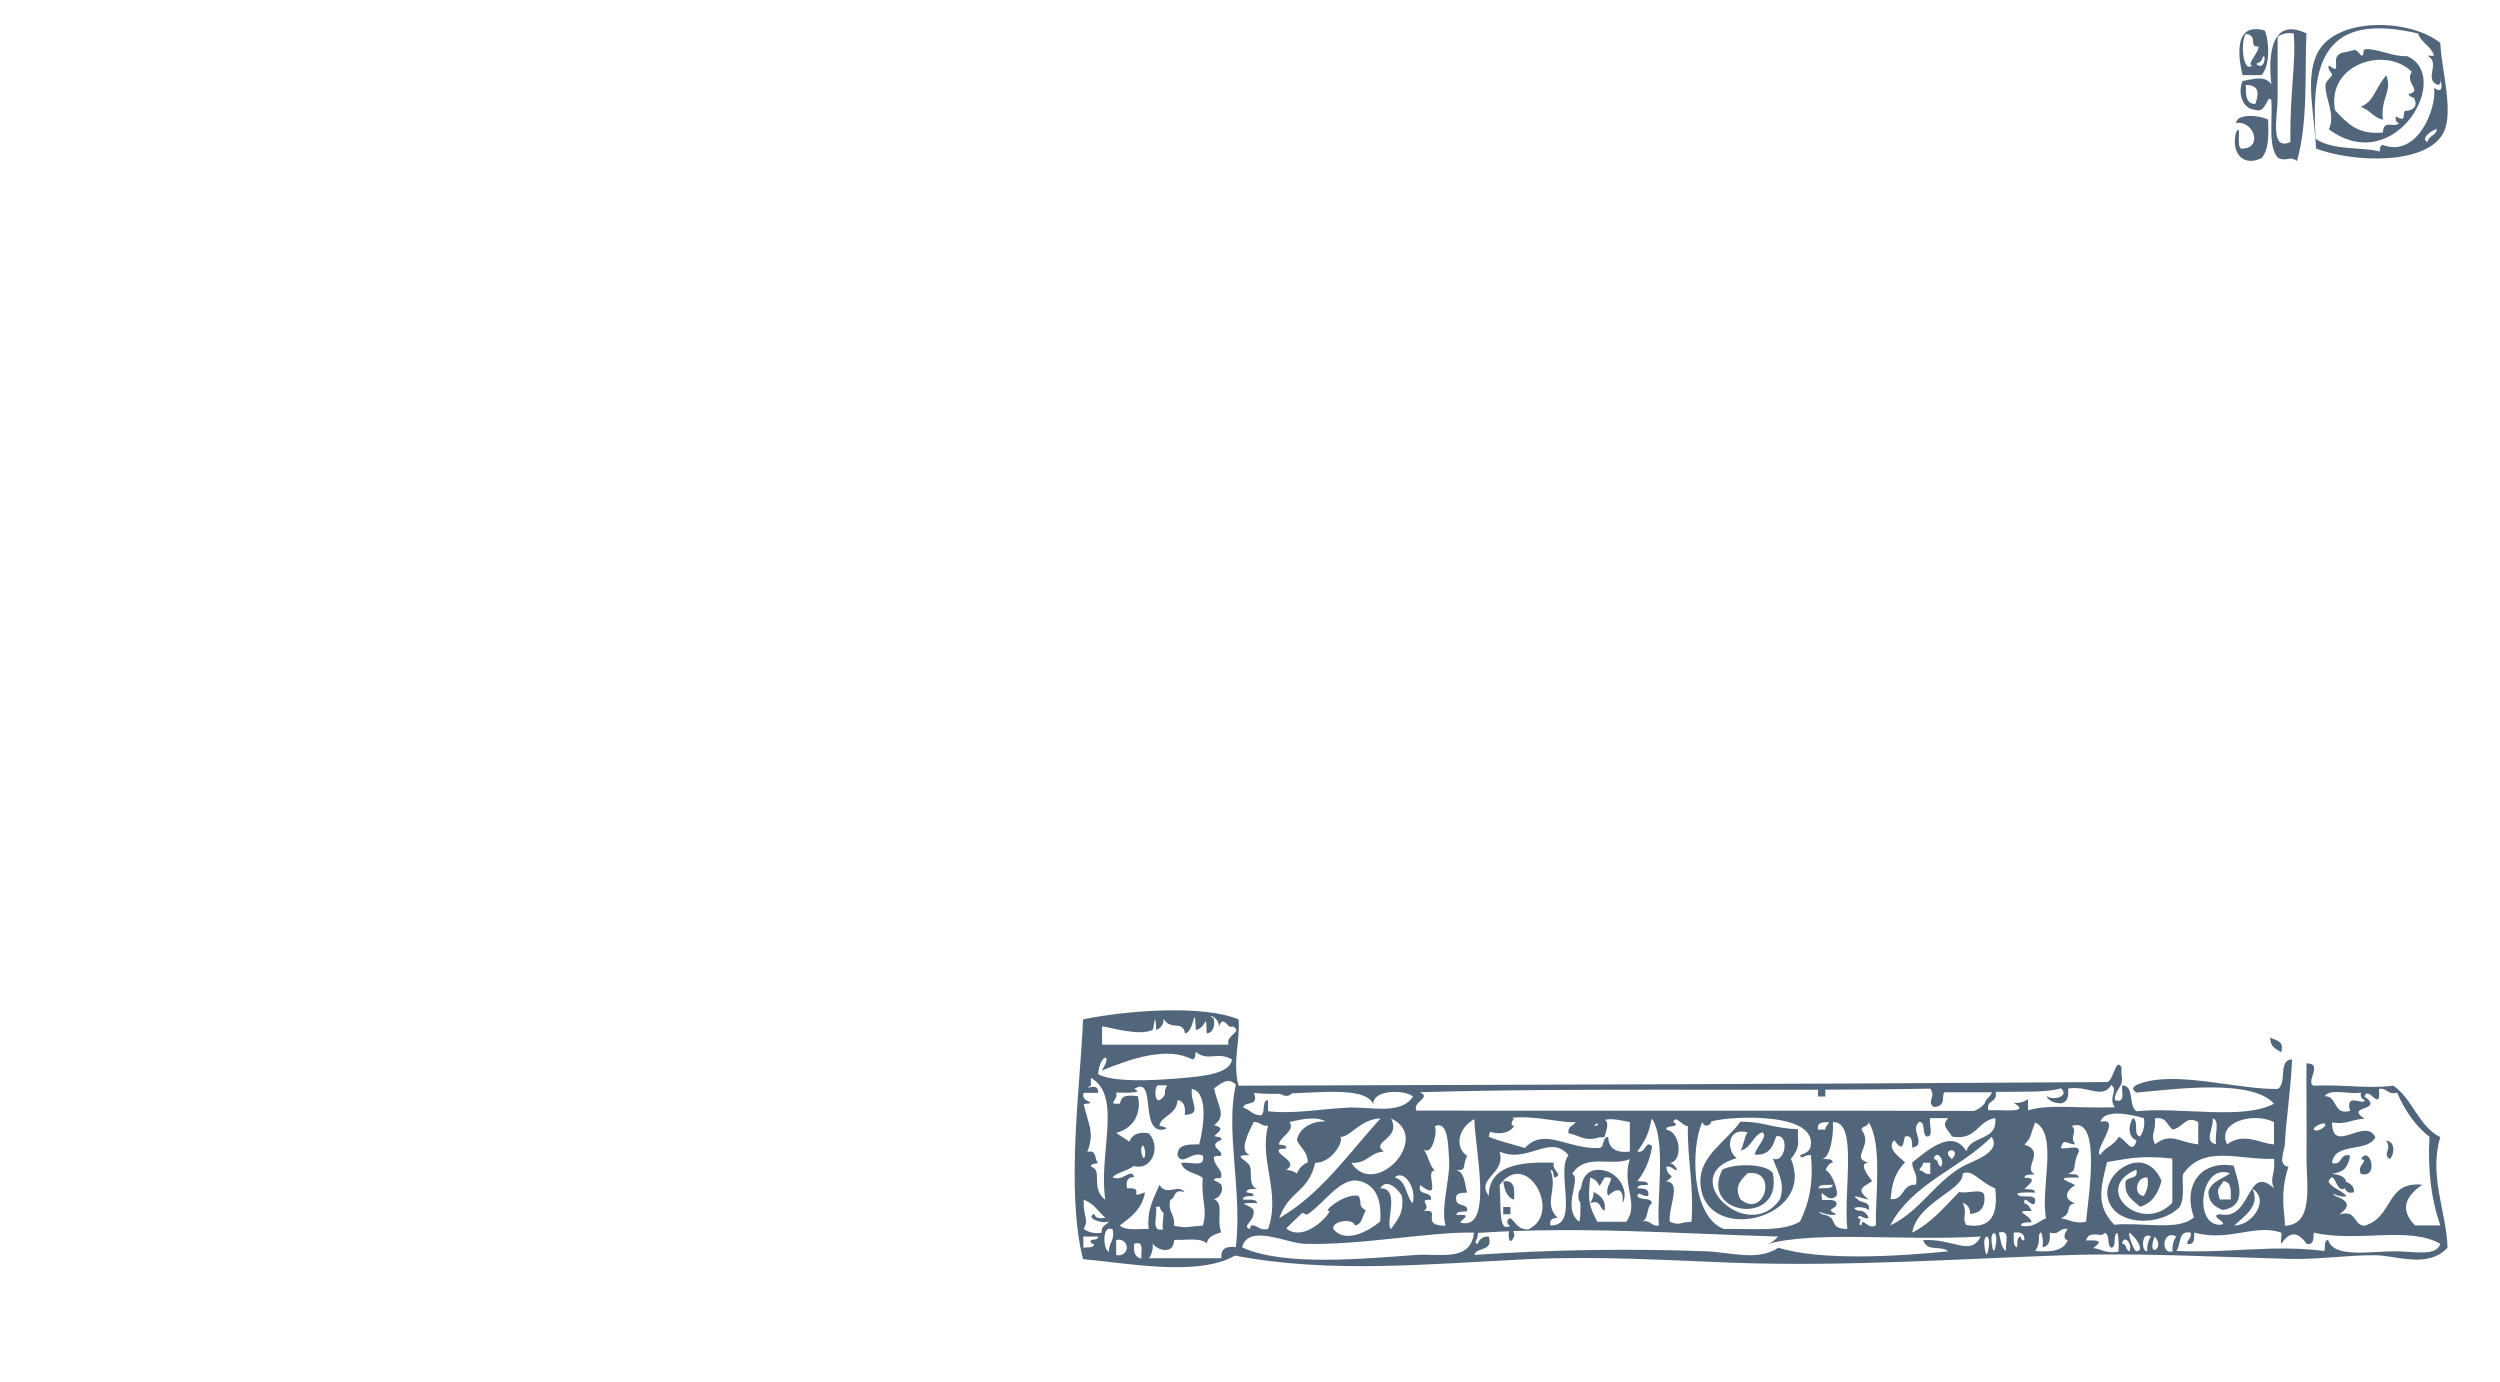 <?xml version="1.0" encoding="utf-8"?>
<!-- Generator: Adobe Illustrator 21.1.0, SVG Export Plug-In . SVG Version: 6.00 Build 0)  -->
<svg version="1.1" id="Layer_1" xmlns="http://www.w3.org/2000/svg" xmlns:xlink="http://www.w3.org/1999/xlink" x="0px" y="0px"
	 viewBox="0 0 762.2 421.3" style="enable-background:new 0 0 762.2 421.3;" xml:space="preserve">
<style type="text/css">
	.st0{fill:#51667A;}
</style>
<title>BG_Mayan6</title>
<g id="Layer_3">
	<path class="st0" d="M744,13.1c0.3,7.9,4.2,20.9,1,27.3c-5.1,10-27.4,9.2-38.9,4.9c-0.4-10.3-3.2-20.4,0-28.2
		C711.1,4.8,734.9,5.6,744,13.1z M743,25.8c-4-1.9,1.2-6.6-2.9-8.8h2c-0.9-3-3.9-3.9-4.9-6.8c-28.8-6.7-32.7,8.9-31.2,32.1
		c5,3.7,15.1,2.5,19.5,3.9c0.2-0.8,0-1.9,1-2C737,48.2,743,33,742.1,26.8c4.3,3,1-5.3,2-2C744,25.4,743.9,26,743,25.8L743,25.8z
		 M740.1,43.3c0.3-2,2.6-1.9,2.9-3.9C741.4,39.5,737.8,42.4,740.1,43.3L740.1,43.3z"/>
	<path class="st0" d="M690.5,9.3c1.5,3.8,1.5,11-1,13.6h-5.8C683,19.9,679.9,6.3,690.5,9.3z M686.6,20c-1.7-0.5,2-3.8,2-5.8
		c-3.3,0.2,0.1-3.3-3.9-3.9C683,12.7,683.8,22.4,686.6,20z M688.6,20c2.3,0.9,2.2-5,1-2C689.6,19.4,686.7,19.1,688.6,20z"/>
	<path class="st0" d="M703.2,10.2c-0.6,10.9,0.6,26.8-2.9,38.9c-2.5-1.8-2.9,0.4-5.8-1c-3.1-3.4-1.6-11.4-2-17.5
		c-1.2-2.4-1.5,4.2-4.9,2.9c-4.3-0.4-5.3-5.5-3.9-8.8c3.6-0.6,6.7-1.8,8.8,1C691.4,16.3,692.7,5.1,703.2,10.2z M694.4,11.2
		c0,4.4,0,12,0,18.5c0,5.8-2.5,16.5,3.9,13.6c-0.2-15.6,1.8-24.4,1-33.1C697.6,9.9,695.8,10.2,694.4,11.2L694.4,11.2z M687.6,31.7
		c0.6-1.9,2.1-5.8-2.9-5.8C684.7,28.7,684.6,31.7,687.6,31.7L687.6,31.7z"/>
	<path class="st0" d="M710,39.4c2.2-4.4-1.2-9.4-1-13.6c0-0.9,1.9-2.5,2-2.9c0.1-0.7-1.5-1.6-1-2.9c0.1-0.2,1.6,1.3,2,1
		c0.9-0.9-1.1-3.7,2-4.9c0.3-0.1,4.8-0.9,3.9-1c0.8,0.5,1.5,1.1,2,1.9c1.2-0.2,0.3-1.7,1-1.9c1.9-0.7,8,1.7,10.7,1.9
		c1.4,0.1,2.7,0.3,2,0C748.2,22.8,730.3,54.5,710,39.4z M733.4,33.6c-0.6,0.6,4,0,2.9-2.9c0-1.3-1.7-0.9-2-2c4.5-1.1-1.3-3.3,1-6.8
		c-7.8-7.9-26-2.6-23.4,11.7c3.5,3.7,6.7,7.6,14.6,6.8c0.2-4.3,3.5-1.1,4.9-2.9c-0.8-0.2-1.1-0.8-1-2
		C734.1,37.5,732.1,34.8,733.4,33.6L733.4,33.6z"/>
	<path class="st0" d="M727.5,22.9c2,5.1-1.8,6.9-1,13.6c-2.9-0.6-4-3.1-6.8-3.9C723.8,30.8,723.5,28.1,727.5,22.9z"/>
	<path class="st0" d="M691.5,36.5c0.2,4.7,0.2,9.3-2,11.7c-5.1,2.6-9.4-0.9-7.8-7.8c2.1-3.6-0.4,5.4,2,4.9c6.3-0.2,3.4-8.7-2-7.8
		C682.1,34.3,689.7,35.3,691.5,36.5z"/>
	<path class="st0" d="M461.6,377c-1.7,4-2.1-2.1-1.1-2.3C461.2,374.6,461.9,376.3,461.6,377z"/>
	<path class="st0" d="M530.6,342c7-0.1,9.3,1.9,17.6,2.3c-0.4,3.4,1.2,4.9-2.2,9c8,18.7-27.3,26.8-27.6,6.8
		C518.4,352.3,526.4,347.9,530.6,342z M542.7,365.6c1.6-5-0.6-7.9-2.2-12.4c3.8,1.8,5.2-7.5,1.1-6.8c-0.7,1.1-1.2,6.2-6.6,5.6
		c0.2-2.1,4.4-5.8,2.2-6.8c-2.9,1.2-3.3,4.9-6.6,5.6c1.1-1.5,1.1-4.1,2.2-5.6c-6.5-1.6-6.4,5.8-3.3,7.9
		C510.6,358.3,533,379.8,542.7,365.6L542.7,365.6z"/>
	<path class="st0" d="M460.5,370.2h-2.2V368h2.2V370.2z"/>
	<path class="st0" d="M355.7,370.2c-1.5-0.4-2.4-1.9-2.2-3.4C355,367.3,355.9,368.7,355.7,370.2z"/>
	<path class="st0" d="M489.2,369.1c-1.7-0.5-0.9-3.5-4.4-2.3c0.7-1,1.1-2.2,1.1-3.4C487.8,364.5,489.7,365.6,489.2,369.1z"/>
	<path class="st0" d="M482.6,366.9c-2,0.4-2-6.3,1.1-4.5C484.2,364.8,482.9,365.3,482.6,366.9z"/>
	<path class="st0" d="M461.6,365.8c-2.2-0.8-2.9-3-3.3-5.6C461.8,359.6,461.8,362.5,461.6,365.8z"/>
	<path class="st0" d="M717.6,363.5c-3,0.8-2.2-2.2-4.4-2.3C713.5,358.9,718.4,361,717.6,363.5z"/>
	<path class="st0" d="M719.8,357.9c-1.5-2.6,2.8-4.2,0-4.5C722.5,348.9,725.5,359.4,719.8,357.9z"/>
	<path class="st0" d="M343.6,354.5c-0.2-5.5,0.5-10,6.6-9C354.7,350.2,350.2,358.9,343.6,354.5z M348,350c-0.3,1.5,0.7,4.4,1.1,2.3
		C349.4,350.8,348.4,347.9,348,350L348,350z"/>
	<path class="st0" d="M728.6,353.4c-2.4-1.7,0.8-2.8-1.1-5.6C730.3,347.9,730.1,351.9,728.6,353.4z"/>
	<path class="st0" d="M723.1,347.8h-2.2v-2.3h2.2V347.8z"/>
	<path class="st0" d="M489.2,346.6c-3.7,1.1-1.7-3.5-2.2-5.6C491.4,340.8,489.9,343.9,489.2,346.6z"/>
	<path class="st0" d="M450.6,341c3.6-1.9,7-0.7,11,0c-0.7,1-1.3,2,0,2.3C459.4,347.2,450.8,345.6,450.6,341z"/>
	<path class="st0" d="M556.5,334.3h-2.2V332h2.2V334.3z"/>
	<path class="st0" d="M389.9,333.1c0.3-1.5,2.8-0.9,4.4-1.1C394,334.6,391.4,334.6,389.9,333.1z"/>
	<path class="st0" d="M695.5,320.8c-1.6-1-3.5-1.7-3.3-4.5C693.8,317.3,696.5,317.2,695.5,320.8z"/>
	<path class="st0" d="M644.8,335.4c3.3,1.1,2-2.5,2.2-4.5c3.9,0.1,1.8,6.4,4.4,7.9c13.4-1.4,32.2,2.8,41.9-2.3
		c-6.8-7.7-30.3-4.4-41.9-3.4c-3.7-2.1,3.6-3.4,3.3-3.4c11.1-2.6,28.3,2.5,39.7,2.3c3-1.5,0-9,4.4-9c-0.4,9.9-2,19.7-2.2,25.9
		c-0.1,1.9-2.3,6.4,1.1,6.8c-2.9,8.7-0.9,14.9-1.1,18c9.1-0.3,6.5-12.8,6.6-21.4c0.1-9.6-0.1-20.4,0-28.1c5.3-0.1-0.5,5.9,2.2,6.8
		c10.1-0.4,15.9,1,24.3,0c5.9,4.1,7.7,12.4,14.3,15.7c-3.6,11.7,2,23.3,2.2,33.7c-6.1,6.5-15.7,2.3-22.1,2.3
		c-8.3-0.1-17.5,1.4-26.5,1.1c-22.2-0.6-46.4-1.9-68.4-1.1c-31.6,1.1-66.6,3.5-100.4,2.3c-21.3-0.8-41.5-2.1-62.9-1.1
		c-29.8,1.4-60.4,4.5-89.4-1.1c-11.2,6.5-32.6,2.3-46.3,1.1c-5.4-21.1-0.7-54.1,0-73.1c13.3-2.8,36.8-4.5,47.4,0
		c0.6,6.4-1.9,12.7,0,20.2c93.8-0.3,174.4-0.5,264.8-1.1c2-0.3,2.6-7.7,4.4-4.5v2.3C647.7,331.7,644.6,331.9,644.8,335.4
		L644.8,335.4z M644.8,337.6c-2.2-2.9,1.1-5.2-1.1-6.8c-2.7,4.5-7.3,0-13.2,1.1c0.3,2.6-0.3,4.2-2.2,4.5c-2-0.1-3.7-0.7-4.4-2.3
		c2.1,1.7,7.3,0,4.4-2.3c-3.9,1.3-12,1-19.9,1.1c0.8,3.5-3,2.2-2.2,5.6c3.7-0.3,13.4,1.1,7.7-2.3c1.6,0.2,3.1-0.2,4.4-1.1v3.4
		C625.4,336.6,630.7,337.9,644.8,337.6z M729.7,381.5c6-0.1,13.1,1.8,14.3-2.3c-9.9-5.5-25-0.3-38.6-3.4c-0.1,1.8,0.1,3.9-2.2,3.4
		c-2.6-3.8-5.1-3.8-7.7,0c-0.3-0.3,0.3-3.3,0-3.4c-8.1-2.8-15.8,2.9-26.5,0c-0.1,1.8,0.2,3.9-2.2,3.4c0.1-1.4,1.4-1.6,1.1-3.4
		c-4.1-0.8-2.8,3.9-4.4,5.6c16.8,0.7,29.3-2,45.2,0c0.2-1.3-0.2-3.2,1.1-3.4C711.3,383.5,722.1,381.6,729.7,381.5z M431.8,382.6
		c6.9-0.5,16.6,2.3,17.6-6.8c-13.4-0.3-35.3,4-51.9,3.4c-5.2-0.2-17-6.2-18.8,1.1C391.3,386.1,415.2,383.8,431.8,382.6L431.8,382.6z
		 M372.3,352.2c-0.4,0.7-2.4-0.4-2.2,1.1c0.3,2.3,2.7,3.4,2.2,5.6c-0.1,0.7-2.2-0.3-2.2,1.1c0-0.5,2.1,1,2.2,1.1
		c0.7,1.6,0,3.5-1.6,4.3c-0.2,0.1-0.4,0.2-0.6,0.2c3.2,1.5,0.7,5.3,2.2,10.1c-3.3,1-4,1.8-4.4,3.4c-1.8-1.9-6.5-0.9-9.9-1.1
		c-0.2,4.8-5.3,3.1-6.6,1.1c0.2,1.6-0.2,3.2-1.1,4.5h22.1c-0.3-3,1.5-3.7,4.4-3.4c2-17.1-3.3-35.7,0-49.5c-2.3-2.5-4.9-0.2-6.6,1.1
		c0.9,5.4,4,8.1,0,11.2c3.4,1.1,1.4,1.9,0,3.4c0.9,0.3,2.2,0,2.2,1.1C367.8,349.3,373,350.8,372.3,352.2z M345.8,379.2
		c-0.3,2.6,0.3,4.2,2.2,4.5C347.7,381.8,349.1,378.1,345.8,379.2L345.8,379.2z M605,378.1c-0.2,0.8,0.4,6.5,1.1,3.4
		C607.1,377.2,605.6,375.8,605,378.1L605,378.1z M453.9,377c1.4,4.8-3.7,3-4.4,5.6c23.5-1.6,47.1-2,70.6-1.1
		c7.8,0.3,15.8,3.1,22.1-1.1c12.9,4.1,37.2,2.6,51.8,1.1c-2.6-2-6.2,0.4-7.7-3.4c9.3-0.6,14.4,5.1,17.6-1.1
		c-23.8,1.4-50.5-1.8-65.1,2.3c1.3-0.4,2.4-1.2,3.3-2.3c-31.2-0.9-60.2-3.2-91.6-1.1c0.4,1.9-1.6,2.9,0,3.4
		C450.9,377.8,452.4,376.8,453.9,377L453.9,377z M340.3,378.1v4.5c1.2,0.4,2.6-0.2,3.1-1.4s-0.2-2.6-1.4-3.1
		C341.4,377.9,340.8,377.9,340.3,378.1z M663.5,377c-4.1-2.4-5,5.7-1.1,4.5C662.2,379.9,662.6,378.3,663.5,377L663.5,377z
		 M656.9,377C654.2,384,660.4,380.7,656.9,377L656.9,377z M655.8,377c-3.1-1.8-3,4.9-1.1,4.5C654.5,379.9,654.9,378.3,655.8,377
		L655.8,377z M651.4,381.5c3.3-0.3-2.4-6.4-1.1-4.5C647.5,372.8,650.4,381.6,651.4,381.5L651.4,381.5z M647,379.2c1.5,0,1,2,2.2,2.3
		C650.4,379.2,647.4,376.1,647,379.2L647,379.2z M644.8,377c-0.2,1.3,0.2,3.2-1.1,3.4c-1.5-0.7-0.2-4.3-2.2-4.5
		c-0.3,1.7-4.6-1.2-5.5,2.3c4.4-0.2,4.9,0.3,2.2,2.3c2.6,0.4,4.1,1.8,7.7,1.1C646,380,646,373.3,644.8,377L644.8,377z M630.4,378.1
		c-1.7-0.3-0.8-2.5,0-3.4c-2.7-0.5-2.4,2-5.5,1.1c0.3,2.6-0.3,4.2-2.2,4.5c0.4-1.4-0.2-6.9-1.1-3.4c0.2,1.6-0.2,3.2-1.1,4.5
		C625.2,381.8,629.2,381.4,630.4,378.1z M609.4,375.8c0.6,2,0.6,4.7,2.2,5.6C611.2,379.3,613.2,374.7,609.4,375.8L609.4,375.8z
		 M607.2,377c-0.2,0.8,0.4,6.5,1.1,3.4C609.3,376.1,607.8,374.8,607.2,377L607.2,377z M339.2,374.8c-3.5-1.6-2.8,6.7-1.1,6.8
		C338,378.8,340,378.2,339.2,374.8z M616.1,377c0.1,0.7,0.2,1.3,1.1,1.1c0.1-2-1.1-2.6-3.3-2.3c0.2,1.7-0.4,4.1,1.1,4.5
		C615.1,379,614.8,377.2,616.1,377L616.1,377z M332.6,378.1c0.9-0.3,2.2,0,2.2-1.1h-4.5v3.4c1.3-0.2,3.1,0.2,3.3-1.1
		C333,379.2,332.3,379.1,332.6,378.1z M405.4,369.1c-2.8,0.9,4.4-5.5,8.8-4.5c1.4,2.6-0.6,2.5,2.2,4.5c-1.1,1.5-1,4.2-3.3,4.5
		c-0.6-2.3-7.1-1.4-6.6,1.1c3.8,4.7,11.1,0.4,14.3-2.3c0.7-9.2-3.3-11.7-6.6-12.4c-5.6-1.1-10.6,7-15.4,10.1c-1.1,0.7-1-0.9-2.2,0
		c1.3-1-4.7,4.4-4.4,4.5C397.7,378.8,405.3,370.5,405.4,369.1L405.4,369.1z M583,375.8c5.9-3,9.9-7.9,14.3-12.4
		c2.3,0.7,7.3-1.4,7.7,1.1c0.3,3.7-1.3,5.4-4.4,5.6c0.2-1.5-0.7-2.9-2.2-3.4c1.6,3.4-0.4,4.4,1.1,6.8c7.9,1.3,9.7-3.6,8.8-11.2
		c-4.7-1.8-6.9-6-9.9-4.5C598.8,362.8,584.5,366.6,583,375.8L583,375.8z M337,371.3c-3.4-3.2-2.8-3.7-6.6-5.6c-0.2,5.7,1.7,5.7,0,9
		c1.6,1.1,3.6,1.5,5.5,1.1c-0.3-2.2,1.5-2.2,2.2-3.4c-2.5,0.9-7.4-1.3-4.4-2.3C333.8,371.5,335.4,371.5,337,371.3L337,371.3z
		 M554.4,362.3c1.7-0.2,4.1,0.4,4.4-1.1C557.1,361.4,554.6,360.8,554.4,362.3L554.4,362.3z M555.5,370.2c5.5,0.8,1.5,4.4,7.7,4.5
		c-1.2-12.1,3.3-33-4.4-32.6c0.3,3.8-0.8,11.1-3.3,11.2c1.3,0.2,3.1-0.2,3.3,1.1c-1.2,0.2-1.7,1.3-2.2,2.3c2.4,1.4,4,7.2,3.3,7.9
		c-2.9,2.9-5.2-3.8-4.4,1.1c0.1,0.5,4.2-0.5,4.4,1.1c0.3,2.1-4,1.5,0,3.4C557.3,371.2,552.4,368.1,555.5,370.2L555.5,370.2z
		 M552.1,348.9c1-10.4-27-8.5-30.9-6.8c1.7-0.8-1.1,2.8-2.2,0c-3.6,7.8-3.4,28.9,6.6,32.6c8.3-0.2,17.9,1,23.2-2.3
		c2.6-5.3,4.2-11.5,3.3-20.2c-1.9-0.4-2.8,1.7-3.3,0C551.2,351.3,551.9,350.8,552.1,348.9L552.1,348.9z M460.5,371.4
		c1.7,1.3,2.3,3.6,5.5,3.4c10.5-4.9-0.6-24.8-8.8-13.5c0.6,6.3-0.6,14.7,3.3,12.4C459.4,373.6,459.1,371.6,460.5,371.4z
		 M427.4,364.6c-0.8-1.5-4.5-5.8-6.6-2.3c6.4-0.2,1.3,11,3.3,12.4C425.9,372,428.2,369.9,427.4,364.6z M382.2,373.6
		c1.5,0.4,2.1,1.6,4.4,1.1c4-11.1-2.8-20.8,0-31.5c-2.1,0.3-2.4-1.3-4.4-1.1c-1.3,2.9-4.8,8.8-1.1,10.1c-6.1-0.2-0.7,1.5,0,3.4
		c0.7,1.8-0.6,6.2,2.2,6.8c-1.3,0.2-3.1-0.2-3.3,1.1c0.9,0.3,2.2,0,2.2,1.1c-1.3,0.2-3.1-0.2-3.3,1.1c1.6,0.2,4.1-0.4,4.4,1.1
		c-8-0.1-1.4,0.5-1.1,2.3c0.5,3.2-3.9,4.8-1.1,5.6C381.2,374,381.3,373.4,382.2,373.6z M349.1,363.5c-0.9,5.1-4.3,7.6-7.7,10.1
		c1.6,1.7,5.7,1,8.8,1.1c-0.6-6.2,1.7-9.5,3.3-13.5c2.1,3.8,5.6-0.5,7.7,2.3c-3.5-1.3-2.7,1.8-4.4,2.3c-0.9,3.9,1.6,4.3,1.1,7.9
		c4.5,0.9,3.8,0.2,8.8,0c1.6-5-0.6-7.9,0-14.6c-2.1-1.6-5.7-1.6-6.6-4.5c2.3-0.7,7.7,1.8,6.6-2.3c-3.4-1.5-6.1,3.3-7.7,0
		c-0.1-3.5,3.3-3.4,6.6-3.4c1.2-4.3,3.1-15.8-2.2-16.9c-0.7,4.1,3.4,7.7-2.2,7.9c0.3-2.6-0.3-4.2-2.2-4.5c-0.2,4.6-5.3,4.9-5.5,7.9
		c0-0.1,3.7,0.6,1.1,1.1c-7.3,1-1.9-16.8-8.8-12.4c3.5,1.5-3.9,1.1-5.5,1.1c0.7,2.5-3.1,3.6,1.1,3.4c0.5-1.5,0.5-3,5.5-2.3
		c1,3.8-0.2,9.5-6.6,11.2c2.8,2.1,6.5,3.1,6.6,7.9c-0.8,3.7-5.5,3.4-7.7,5.6c3.2,1.6,5.6-3.1,6.6,0c-2-0.1-2.6,1.1-2.2,3.4
		C349.6,361.9,343.3,365.8,349.1,363.5z M352.4,368c0.7,2.3-1.8,7.8,2.2,6.8C353.9,372.4,356.4,366.9,352.4,368z M738.5,361.2
		c-5.5,3.8-6.7,7.8-2.2,12.4h7.7c-2.6-7.4-3.9-16.2-3.3-27c-4.4-3.4-7.5-8.1-9.9-13.5c-3.1,0.9-2.9-1.6-5.5-1.1
		c0.7,7.7-3.3-1.4-4.4,2.3c6.3,4.6-6.3,2.6,0,6.8c-3.6,0-5.5,1.9-9.9,1.1c0,10.1,10.1-1.8,13.2,4.5c-2.2,4.8-12.6,1.4-13.2,7.9
		c3.4,0.8,2.1-3.1,5.5-2.3c-0.8,4.7-2.8,5-5.5,5.6c2.1,0.2,3.7,0.7,4.4,2.3c-2.1,0.3,0.6,1.9-1.1,2.3c-2.2,0.6-2.5-6.2-4.4-2.3
		c1.1,2.2,4.1,2.6,5.5,4.5c-2.3,0.7-6.1-2.1-3.3,0c6.5,2.2,1.8,4.9,1.1,5.6c5.4-1.7,4.2,3.3,7.7,3.4
		C729.9,371,727.2,360.1,738.5,361.2z M686.7,362.4c2.6,5.2-2.5,8.4-5.5,11.2C686.3,373.8,692.3,366,686.7,362.4z M676.8,370.2
		c9.8,2.2,8.1-15.7,16.5-7.9c-1.5-3.4,0.5-4,0-9c-10.6,0.4-21.3-4.4-27.6,4.5c-0.8,1.1,0.7,6.7-1.1,10.1c-6.1,6.4-20.9,5.9-22.1-3.4
		c-0.9-7.6,11.7-15.8,16.5-4.5c-1,3.8-2.8,6.9-6.6,7.9c-1.8-1.9-4.5-2.9-4.4-6.8c-0.3-3,4.3-0.9,3.3-4.5c-13.8,5.8,1.5,20,11,10.1
		v-13.5c-9.2-0.9-12.4-0.2-19.9,1.1c-2,8.1-3.4,13.3,2.2,19.1c8-0.9,19.7,2.1,24.3-2.3c-3.4-9,1.5-17.5,12.1-15.7
		c0.9,3.8,4.9,12.2-3.3,13.5c-2.4-0.9-4.4-2.3-4.4-5.6c0.9-3.2,4.3-3.8,6.6-5.6c-9-3.2-11.2,15.5-3.3,15.7
		C680.6,373.3,672.9,370.6,676.8,370.2z M617.2,366.9c1.2,0.2,1.7,1.3,2.2,2.3c-6.4-0.1-0.4,1,0,3.4c-1.3,0.2-3.1-0.2-3.3,1.1
		c4,0.7,5.3-1.3,7.7-2.3c-1.8-9.1,3.8-25.6-3.3-29.2c-1.7,4.1-0.9,4.3-3.3,6.8c6.8,2-0.9,7.4,3.3,9c-1.3,0.2-3.1-0.2-3.3,1.1
		c4.7-0.2,0.8,2.5,0,3.4c1.3,0.2,3.1-0.2,3.3,1.1c-1.5-0.1-8-0.2-4.4,1.1c1.6,0.2,4.1-0.4,4.4,1.1
		C620.4,369.8,616.8,363.3,617.2,366.9L617.2,366.9z M598.4,355.6c3.5-1.8,11.9-4.4,8.8-9c-9.6,9.7-24.3,14.2-30.9,27
		C585.4,369.3,589.9,360.4,598.4,355.6z M567.5,373.6c0.3-2.9,1.9,1.5,4.4,0c-0.1-9.7,2-24.9-2.2-31.5c0,1.5-1.9,1-2.2,2.3
		c3.9,4.9-3.7,8.6,2.2,10.1c-3.1,0-0.5,3.6,1.1,5.6c-2.6,1.8-5.3,2.3-1.1,5.6c-1.5-0.1-6.1-2.1-3.3,0c1,1.2,4.1,0.4,3.3,3.4
		c-0.2-1.4-6.7-1.4-3.3,0c1.5-0.2,2.9,0.8,3.3,2.3c-1.9,0.4-2.8-1.7-3.3,0C568.5,371.6,565.8,373.2,567.5,373.6L567.5,373.6z
		 M509.1,372.5c3.5,1.3,2.5,0.1,6.6,0c0.8-11-1.3-18.9-1.1-29.2c-1.5,0.2-4.1-3.8-4.4-1.1c0.6,0,1.3,0.9,0,1.1
		c-0.9,0.3-2.2,0-2.2,1.1c4.9,0.8,5.2,11.2,0,10.1c1.5-0.2,2.9,0.8,3.3,2.3c-1.4-0.1-1.5-1.4-3.3-1.1c0.4,3.8,3.4,1.9,0,4.5
		C512.9,360.5,508.5,368.1,509.1,372.5L509.1,372.5z M502.5,348.9c0.7,0.1,1.3,0.2,1.1,1.1c-0.6,3.7-2.1,7.2-4.4,10.1
		c1.3,0.2,3.1-0.2,3.3,1.1c-1.3,0.2-3.1-0.2-3.3,1.1c1.7,0.1,3.8-0.1,3.3,2.3c-1.9,0.4-2.8-1.7-3.3,0c0.7,1.6,4.3,0.2,4.4,2.3
		c-1.8,1.1-0.8,5.2-3.3,5.6c3.1-0.9,2.9,1.6,5.5,1.1c-0.9-6.6,2.4-26.1-2.2-32.6c-1,4.4-1.3,5.6-4.4,10.1
		C501.3,351.5,501.3,349.6,502.5,348.9L502.5,348.9z M473.8,354.5c-1.1,2.1,3.3,3.8,0,4.5c-0.3-0.9,0-2.2-1.1-2.3
		c2.4,6.2-2.4,10.1,2.2,14.6c-1.4,0.1-2.6,0.3-2.2,2.3c9.1,0.3,1.5-16.5,5.5-21.4c-5.5-6.7-12.4,2.7-21-1.1c2,6.9-7.4,8.1-3.3,13.5
		C453.9,354.1,466.5,354.3,473.8,354.5L473.8,354.5z M444,356.8c2.7,0.6,2.5,4.3,3.3,6.8c-1.7,0.1-3.8-0.1-3.3,2.3
		c0.1,2.1,3.7,0.8,3.3,3.4c-1.3,0.2-3.1-0.2-3.3,1.1c4.6-0.2,2.7,0.6,1.1,2.3c10.4,3.1,4.6-22.1,4.4-31.5c-5.1,2.8-6,8.7-2.2,11.2
		C445.6,355.9,447.4,356.8,444,356.8z M433,361.3c-1,3.6,3.6,1.5,3.3,4.5c-4.4-0.2,0.4,1.7-2.2,3.4c5.8-0.7-1.5,4.5,6.6,4.5
		c-1.5-6,1.5-14.3,1.1-20.2c-0.3-3.6-0.1-12.2-4.4-10.1c1.1,1.1-1.1,11.5-4.4,5.6c2.9,3.4,2.2,5.4,4.4,7.9
		C434.1,356.9,440.1,366.8,433,361.3z M631.6,343.3c2,1.4-0.8,3.3,1.1,5.6c-2.8-0.1-3.5-2.1-4.4,1.1c1.6,0.6,5.7-1.3,5.5,1.1
		c-2.4,5.1-0.1,5.4-3.3,6.8c1.3,0.2,3.1-0.2,3.3,1.1c-7-0.1-4.9,0.5-1.1,2.3c-3,1.8-3.7,4.3,0,5.6c-3.3,0.3-0.6,3.1-4.4,4.5
		c2.6,0.4,4.1,1.8,7.7,1.1C636.6,365.4,640.9,340,631.6,343.3L631.6,343.3z M490.3,364.6c-1.5-3.2,3.4-6.1-1.1-5.6
		c-2.8,4.9-0.3,1.3-4.4,0c-0.7,7.4-0.4,8.4,2.2,13.5h8.8c4.1-5.5-1.5-11.1,1.1-19.1c-5.8,2.4-13.4-2-17.6,4.5
		c3.1,1.2-3.4,10.5,2.2,14.6c1.2-3.9-1.7-14,4.4-15.7c6.7-1.2,11.1,5.9,8.8,10.1C495.2,361.5,492.4,362.4,490.3,364.6z M408.7,346.6
		c1,1.8-3.1,8.1-7.7,7.9c-2.2,9.2-7.9,8.3-11,16.9c12.9-7.5,21.1-19.7,30.9-30.4C414.8,341.1,411.6,346.8,408.7,346.6L408.7,346.6z
		 M425.2,359c3.6,0.8,3.4,5.6,5.5,7.9C432,361.8,427.8,356.4,425.2,359L425.2,359z M677.9,360.1c-1.6,2.6-2.3,2.1-1.1,5.6h3.3
		C680.2,362.9,680.3,360.3,677.9,360.1L677.9,360.1z M584.1,361.2c0.8-3.4-1.1-4.1-1.1-6.8c4.1-3.1,12.1-10.8,16.5-3.4
		c1.3-5,9.6-3,8.8-10.1c-5.5,0.8-5.7,7-13.2,5.6c-1-2-3.5-3.3-1.1-5.6h-5.5c-0.6,1.6,1.3,5.8-1.1,5.6c-1.5-0.7-0.2-4.3-2.2-4.5
		c-3.2,2.4,2.5,7-2.2,7.9c-0.1-1.8,0.1-3.9-2.2-3.4c-0.6,1.5-0.3,5.4-3.3,1.1c-2.4,2.6,1.5,5,3.3,6.8c-3.4,3.5-4,7-4.4,11.2
		C580.7,366,579.7,360.9,584.1,361.2L584.1,361.2z M332.6,328.6v2.3c-3,2.1,2.5-1.5,2.2,2.3h-4.4c-1.3,3,5.3,2.9,0,3.4
		c1.2,5.8,3.5,8.5,1.1,14.6c3-0.8,2.1,2.3,3.3,3.4c-0.9,0.3-2.2,0-2.2,1.1c3.8,0.9-0.3,6.6,4.4,10.1
		C334.8,351.6,342.3,334.2,332.6,328.6z M654.7,359c-3.4-0.4-4.5,5.4-1.1,5.6C654.7,362.9,655.1,360.9,654.7,359L654.7,359z
		 M588.5,354.5h-2.2c0,1.1-0.9,1.3-1.1,2.3c1.4,0.1,1.5,1.4,3.3,1.1V354.5z M424.1,341c3.3,6.4-6.5,6.9-2.2,10.1
		c-4.3,0.2-5.1,3.8-9.9,3.4C419.2,365.8,436.8,346.8,424.1,341z M393.2,342.1c1.7,2.8-2.9,4.3-3.3,6.8c0,0.2,2.6,0,2.2,1.1
		c-0.2,0.6-2.6-0.3-2.2,1.1s5.9,3.4,2.2,5.6c1.2,0,2.4,0.4,3.3,1.1c0.6-1.6,1.8-2.8,3.3-3.4c0-3.4-2.3-4.4-3.3-6.8
		c0.8-4.5,6.3-6.1,8.8-5.6C401.2,339.8,394.1,341.9,393.2,342.1L393.2,342.1z M589.6,353.4c1.5,0,1,2,2.2,2.3
		C593.1,353.3,590.1,350.3,589.6,353.4z M595.1,353.4C598.5,349.6,591.1,350,595.1,353.4L595.1,353.4z M645.9,346.6
		c2.3,0.7,4.2,5.8,5.5,1.1c-2.5-0.9-2.7-4.4-1.1-6.8c1.9,0.7-0.1,5.3,2.2,5.6c1.1-1.7,1.5-3.7,1.1-5.6c-3-0.9-12.1-3.1-13.2,1.1
		c7-1.6-2.6,9.3,0,10.1C641.6,349.8,644.7,349.2,645.9,346.6L645.9,346.6z M464.9,350c5.9-6.4,13,0.3,22.1,0
		c2.5,0.4,1.2-3.3,3.3-3.4c0.1,3.6,2.5,5,6.6,4.5v-9c-3.7-0.6-7.2-2.1-11,1.1c4.4-0.2-0.4,1.7,2.2,3.4c-5,1.7-6.2-0.4-9.9-1.1
		c-0.3-2.2,1.5-2.2,2.2-3.4c-5.4,0.7-25-6-26.5,4.5C457.4,348,461.3,348.9,464.9,350L464.9,350z M693.3,348.9v-6.8
		c-6.5-3.2-17.6,0.1-14.3,6.8C684.2,345,689.4,348.8,693.3,348.9L693.3,348.9z M674.6,341c0.4,3-2.9,7,1.1,7.9
		C675,346.5,677,341.5,674.6,341z M670.2,342.1c-3.8-2.1-4.2,1.3-7.7,2.3c-1.9-1.1-1.8-4.1-5.5-3.4c0.3,4.7-1.5,4.4,0,7.9
		c4.8-3.8,7.4-0.6,13.2,0V342.1z M705.5,344.4c0.9,1,3.2-0.8,3.3-1.1C709.8,341.3,704.7,343.6,705.5,344.4L705.5,344.4z
		 M557.6,342.1c-1.7,0.1-3.8-0.1-3.3,2.3h2.2C556.5,343.2,557.4,343,557.6,342.1z M386.6,335.4v3.4c7.7,0.9,16.1-0.7,24.3-1.1
		c7.1-0.4,16.1,2.4,19.9-3.4c-2.6-2.2-12.3-2.1-12.1,2.3c-3.1-6.8-24.6-1.9-36.4-3.4c1.7,4.4-2.9,2.3-3.3,4.5
		c2.1,0.5,2.8,2.4,5.5,2.3C385.9,339.2,384.6,335.5,386.6,335.4z M719.8,333.1c-3.3,0.7-9.5-1.4-11,1.1c4,0,2.4,5.9,7.7,4.5
		c-1.7-6.1,4.6-1.2,4.4-3.4C720,335.1,719.6,334.4,719.8,333.1L719.8,333.1z M601.8,338.7c1.3-0.4,2.4-1.2,3.3-2.3
		c0.3-1.6,1.8-1.9,2.2-3.4h-14.4c-1.2,0.8,0.8,4.3-3.3,4.5c-2.4-1.7,0.8-2.8-1.1-5.6c-46,0.9-106.7-0.4-155.6,1.1
		c3.7,1.7-2.3,2.8-1.1,5.6C489.5,338.7,544.2,338.5,601.8,338.7L601.8,338.7z M355.8,330.9h-2.2c-1.8-0.8-1.8,5.3,0,4.5
		C356.3,333.4,354.3,333.5,355.8,330.9L355.8,330.9z M334.8,327.5c4.2,2.4,16.1,2.1,26.5,1.1c5.6-0.5,13.8-1.3,14.3-5.6
		c-4.5-2.6-7.2,0.8-11-2.3c-0.3,0.9,0,2.2-1.1,2.3c-7.4-4-18.4-0.4-27.6,3.4C339.6,320.6,335.2,321.4,334.8,327.5L334.8,327.5z
		 M370.1,310.6c0.3,2.6-0.3,4.2-2.2,4.5c-0.3-7.4,0.2-1.7-3.3-1.1c-0.5-9.1-0.3,0.5-3.3,1.1c-0.8-4.3-4.1-0.6-6.6-4.5
		c0.2,1.5-0.7,2.9-2.2,3.4c-0.3-7-0.7-0.2-1.1,0c-4,1.9-12.2-0.6-15.4-1.1v5.6h38.6c-1.2-2.9,4.8-3.9,1.1-5.6
		c-1.4,1.3-2.8-4.7-4.4,1.1C373,310.5,367.1,308.6,370.1,310.6L370.1,310.6z"/>
	<path class="st0" d="M525.1,356.6c3.5-1.9,13.4-2,15.4,1.1C543.8,374,518,370.6,525.1,356.6z M532.8,357.7
		c-2.3,2.3-4.1,4.2-2.2,7.9C537.9,371.9,542.3,356.3,532.8,357.7L532.8,357.7z"/>
</g>
</svg>
